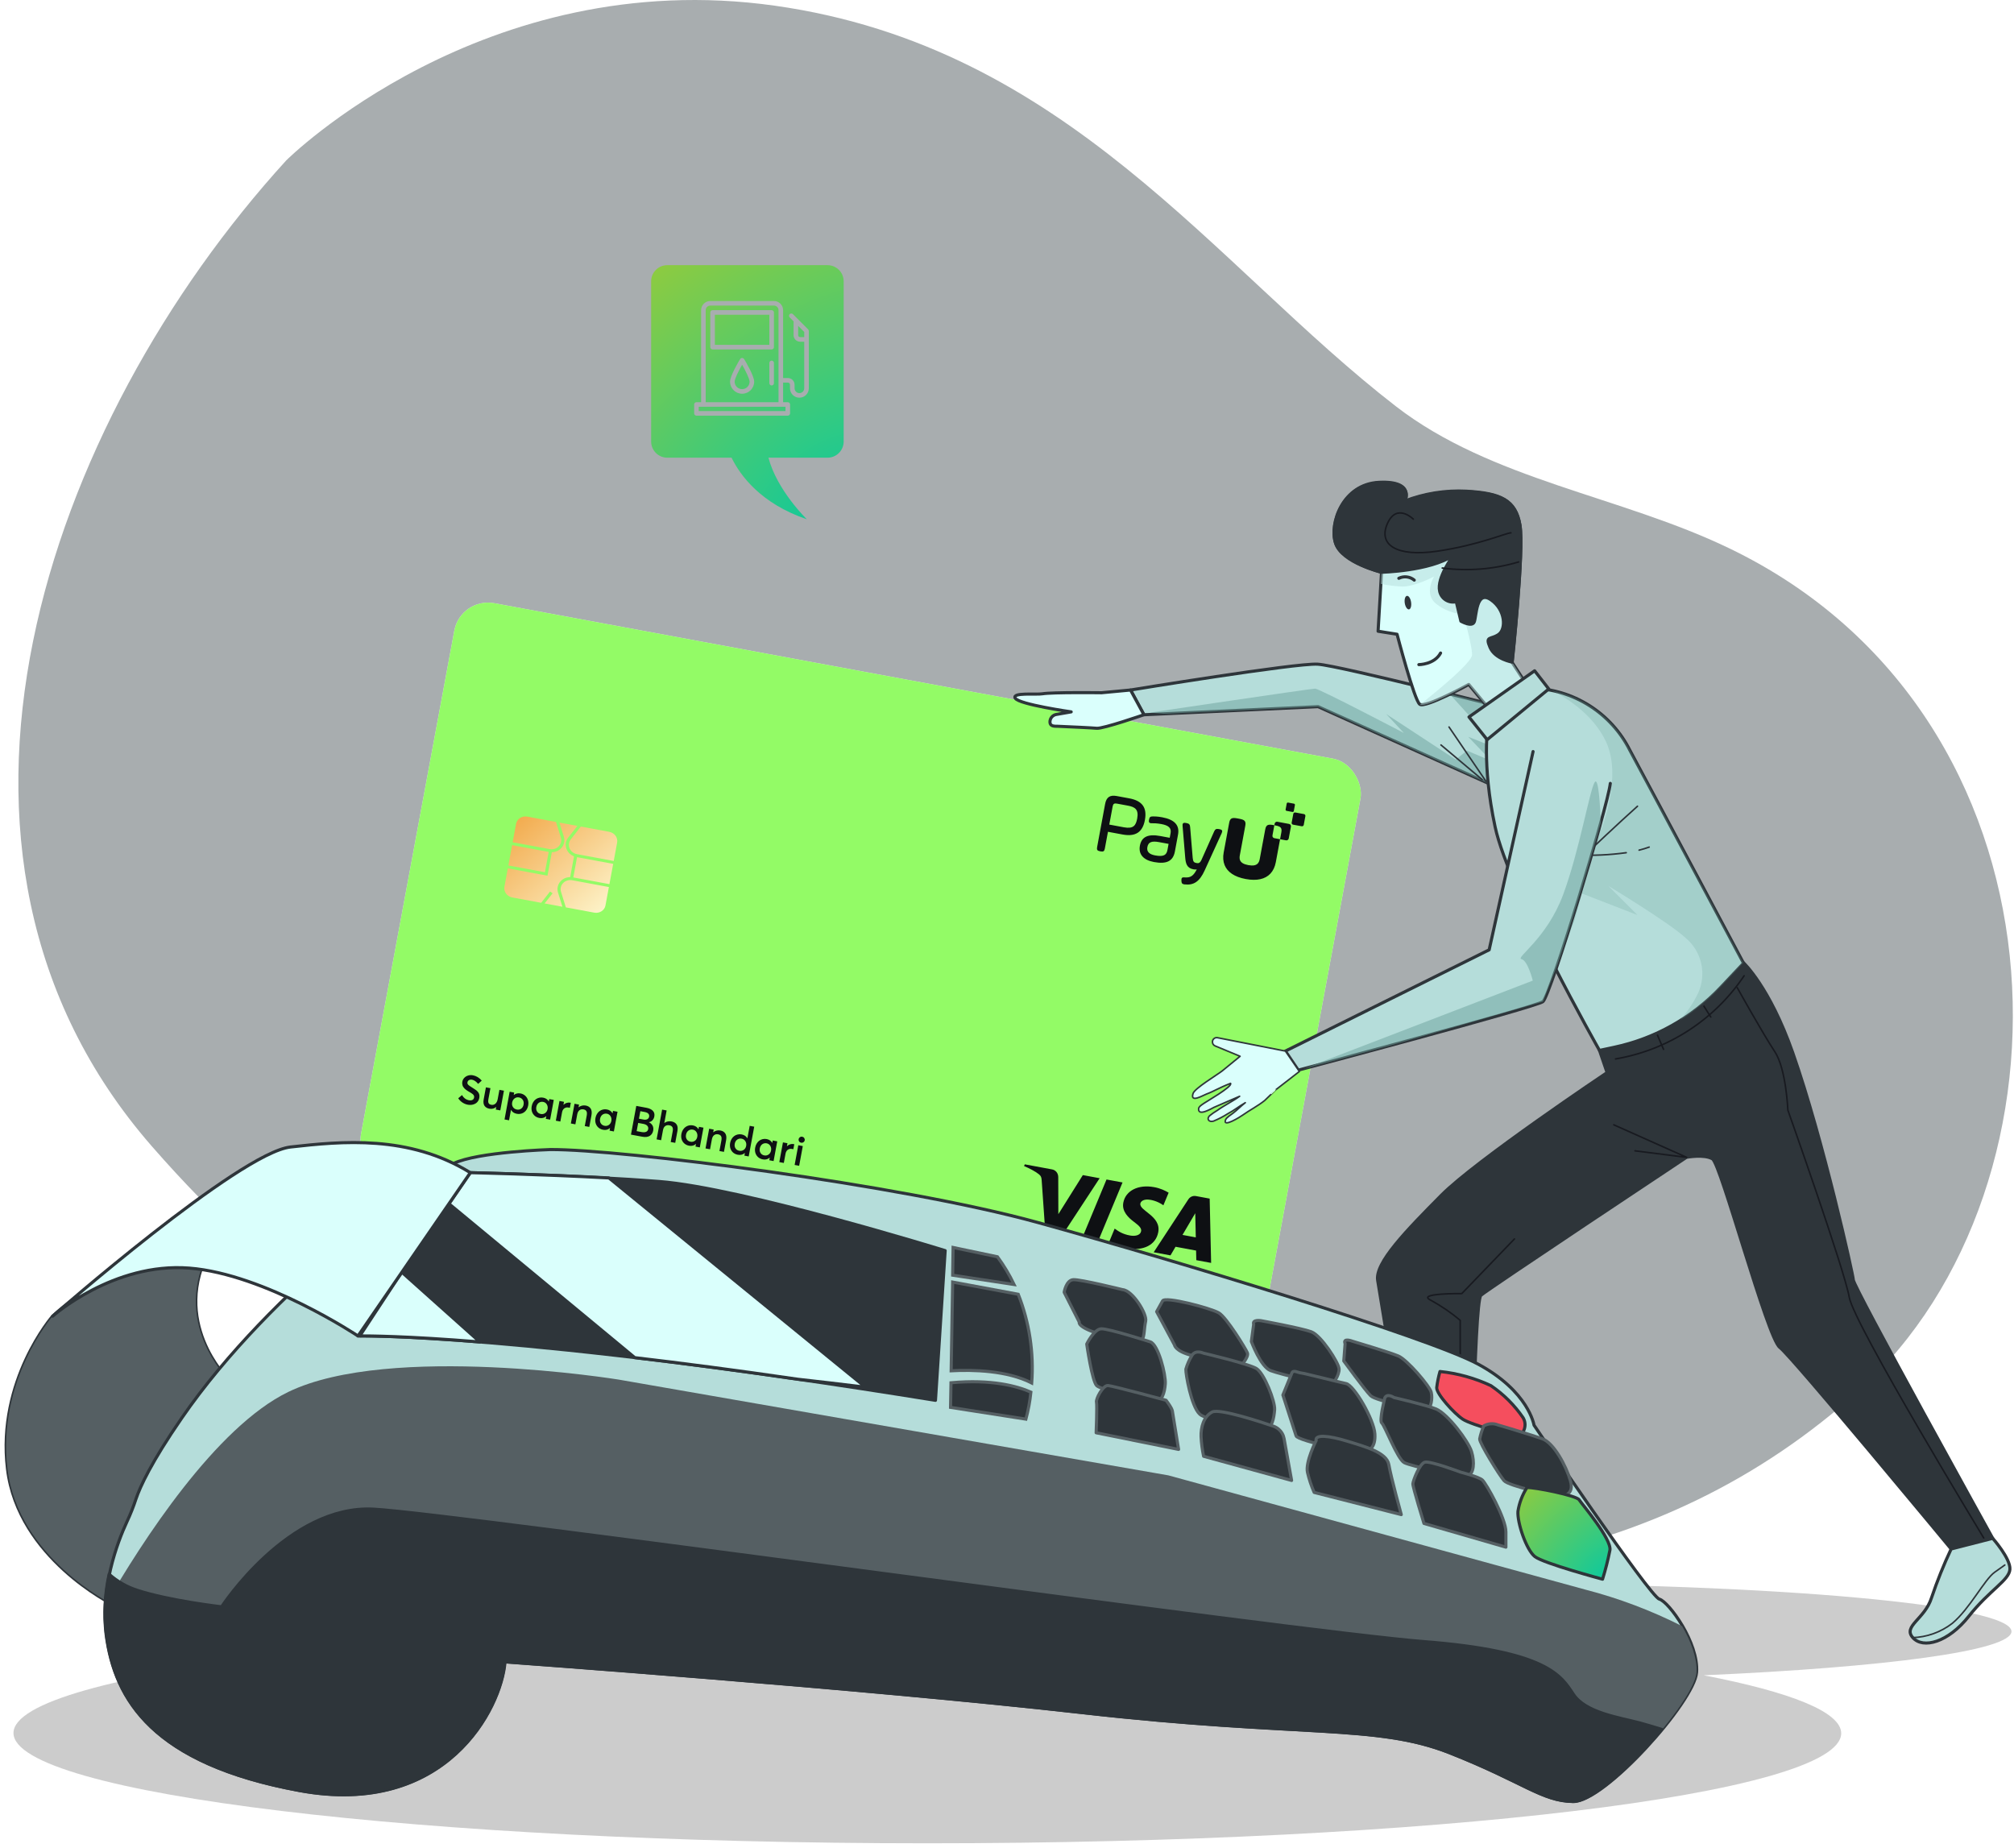 <svg width="328" height="301" viewBox="0 0 328 301" fill="none" xmlns="http://www.w3.org/2000/svg">
<path opacity="0.4" d="M24.691 186.643C66.446 234.502 108.608 240.552 167.872 251.903C227.137 263.254 270.653 255.398 302.719 226.502C339.742 193.09 338.27 116.551 281.624 89.298C263.925 80.756 242.849 78.173 227.344 66.181C197.735 43.281 173.787 7.648 126.207 0.93C78.628 -5.789 46.625 26.114 46.625 26.114C7.633 68.899 -17.064 138.747 24.691 186.643Z" fill="#263238"/>
<path fill-rule="evenodd" clip-rule="evenodd" d="M134.771 43.186H108.676C107.224 43.186 106.046 44.363 106.046 45.815V71.91C106.046 73.362 107.224 74.54 108.676 74.54H119.14C120.579 77.475 123.925 82.019 131.404 84.571C131.404 84.571 126.56 79.899 125.147 74.54H134.771C136.223 74.54 137.4 73.362 137.4 71.91V45.815C137.4 44.363 136.223 43.186 134.771 43.186ZM129.878 51.907L129.88 51.909L131.615 53.644C131.685 53.714 131.724 53.809 131.724 53.908V63.237C131.724 64.083 131.036 64.771 130.191 64.771C129.345 64.771 128.657 64.083 128.657 63.237V62.654C128.657 62.465 128.503 62.312 128.315 62.312H127.537V65.502H128.299C128.506 65.502 128.673 65.669 128.673 65.876V67.323C128.673 67.529 128.506 67.697 128.299 67.697H113.423C113.217 67.697 113.049 67.529 113.049 67.323V65.876C113.049 65.669 113.217 65.502 113.423 65.502H114.185V50.516C114.185 49.692 114.855 49.022 115.679 49.022H126.043C126.867 49.022 127.537 49.692 127.537 50.516V61.565H128.315C128.915 61.565 129.404 62.053 129.404 62.654V63.237C129.404 63.671 129.757 64.024 130.191 64.024C130.624 64.024 130.977 63.671 130.977 63.237V55.651H130.303C129.718 55.651 129.242 55.175 129.242 54.589V52.327L128.608 51.694C128.462 51.548 128.462 51.312 128.608 51.166C128.754 51.02 128.991 51.02 129.137 51.166L129.878 51.907ZM113.796 66.95H127.926V66.249H127.164H114.558H113.796V66.95ZM114.932 50.516V65.502H126.79V50.516C126.79 50.104 126.455 49.769 126.043 49.769H115.679C115.267 49.769 114.932 50.104 114.932 50.516ZM129.989 54.589C129.989 54.763 130.13 54.904 130.303 54.904H130.977V54.063L129.989 53.074V54.589ZM125.67 50.516H116.053C115.846 50.516 115.679 50.683 115.679 50.889V56.538C115.679 56.745 115.846 56.912 116.053 56.912H125.67C125.877 56.912 126.044 56.745 126.044 56.538V50.889C126.044 50.683 125.877 50.516 125.67 50.516ZM125.297 56.165H116.426V51.263H125.297V56.165ZM125.67 58.733C125.464 58.733 125.297 58.9 125.297 59.106V62.405C125.297 62.612 125.464 62.779 125.67 62.779C125.877 62.779 126.044 62.612 126.044 62.405V59.106C126.044 58.9 125.877 58.733 125.67 58.733ZM120.542 58.469C120.267 58.921 118.897 61.226 118.897 62.161C118.897 63.244 119.778 64.125 120.861 64.125C121.944 64.125 122.825 63.244 122.825 62.161C122.825 61.226 121.455 58.921 121.18 58.469C121.045 58.246 120.677 58.246 120.542 58.469ZM120.861 63.378C120.19 63.378 119.644 62.832 119.644 62.161C119.644 61.691 120.299 60.388 120.861 59.401C121.423 60.388 122.078 61.691 122.078 62.161C122.078 62.832 121.532 63.378 120.861 63.378Z" fill="url(#paint0_radial_40_2537)"/>
<path opacity="0.2" d="M327.588 265.702C327.588 261.395 288.849 257.891 241.062 257.891C198.449 257.891 163.051 260.672 155.881 264.339H151.031C68.858 264.339 2.197 272.357 2.197 282.245C2.197 292.133 68.83 300.206 151.031 300.206C233.233 300.206 299.857 292.188 299.857 282.291C299.857 278.823 291.657 275.581 277.462 272.845C307.063 271.545 327.588 268.845 327.588 265.702Z" fill="black"/>
<g clip-path="url(#clip0_40_2537)">
<rect x="75.007" y="97.221" width="150.089" height="94.573" rx="5.58" transform="rotate(10.5 75.007 97.221)" fill="#EAEAF2"/>
<rect x="75.007" y="97.221" width="150.089" height="94.573" rx="5.58" transform="rotate(10.5 75.007 97.221)" fill="#93FB66"/>
<g filter="url(#filter0_d_40_2537)">
<path fill-rule="evenodd" clip-rule="evenodd" d="M91.711 143.813C91.338 144.2 91.209 144.736 91.368 145.247L92.155 147.781L96.782 148.638C97.639 148.797 98.459 148.272 98.608 147.466L99.164 144.466L93.192 143.359C92.638 143.256 92.085 143.426 91.711 143.813ZM99.222 135.472L94.595 134.614L92.953 136.697C92.621 137.118 92.549 137.664 92.759 138.159C92.969 138.655 93.425 139.012 93.978 139.114L99.951 140.221L100.507 137.22C100.656 136.415 100.08 135.631 99.222 135.472ZM93.366 142.903L99.251 143.994L99.863 140.693L93.978 139.602L93.366 142.903ZM91.331 143.485C91.727 143.075 92.277 142.854 92.856 142.853L93.484 139.466C92.944 139.258 92.509 138.854 92.286 138.329C92.01 137.677 92.105 136.958 92.541 136.405L94.035 134.511L91.109 133.968L91.825 136.272C92.034 136.945 91.865 137.651 91.373 138.16C90.983 138.565 90.442 138.786 89.871 138.793L89.162 142.619L82.704 141.423L82.15 144.416C82 145.221 82.577 146.006 83.434 146.165L88.131 147.035L89.583 145.193L89.995 145.486L88.691 147.139L91.595 147.677L90.879 145.373C90.67 144.7 90.839 143.994 91.331 143.485ZM82.792 140.951L88.747 142.055L89.36 138.746L83.405 137.642L82.792 140.951ZM90.993 137.832C91.367 137.445 91.495 136.909 91.336 136.398L90.549 133.864L85.875 132.998C85.017 132.839 84.198 133.365 84.049 134.17L83.492 137.171L89.513 138.287C90.066 138.389 90.619 138.219 90.993 137.832Z" fill="url(#paint1_linear_40_2537)"/>
</g>
<path d="M76.188 179.917C76.339 179.945 76.493 179.957 76.651 179.95C76.805 179.945 76.96 179.917 77.115 179.866C77.27 179.819 77.409 179.751 77.536 179.662C77.661 179.575 77.773 179.46 77.866 179.314C77.959 179.172 78.023 179.004 78.058 178.818C78.091 178.638 78.092 178.471 78.067 178.32C78.019 178.059 77.864 177.817 77.599 177.599C77.478 177.5 77.235 177.338 76.878 177.113C76.573 176.926 76.376 176.79 76.288 176.707C76.149 176.575 76.096 176.432 76.129 176.272C76.16 176.105 76.249 175.982 76.389 175.908C76.529 175.834 76.696 175.812 76.883 175.847C77.217 175.909 77.544 176.136 77.871 176.525L78.459 175.989C78.039 175.512 77.556 175.227 77.016 175.127C76.749 175.077 76.491 175.089 76.245 175.163C75.998 175.237 75.789 175.361 75.62 175.536C75.448 175.714 75.342 175.924 75.298 176.162C75.276 176.28 75.268 176.395 75.278 176.504C75.288 176.612 75.309 176.712 75.339 176.801C75.37 176.89 75.413 176.977 75.477 177.062C75.538 177.147 75.6 177.225 75.664 177.29C75.729 177.355 75.809 177.423 75.903 177.494C75.996 177.564 76.084 177.627 76.165 177.675C76.242 177.726 76.338 177.784 76.446 177.844C76.536 177.897 76.611 177.941 76.668 177.975C76.721 178.011 76.784 178.049 76.849 178.095C76.913 178.14 76.966 178.176 77.003 178.21C77.04 178.243 77.076 178.283 77.115 178.327C77.149 178.373 77.175 178.415 77.19 178.457C77.203 178.499 77.214 178.545 77.218 178.595C77.222 178.646 77.222 178.699 77.211 178.757C77.178 178.937 77.085 179.063 76.934 179.141C76.78 179.219 76.578 179.232 76.327 179.185C76.118 179.146 75.916 179.056 75.723 178.91C75.531 178.765 75.37 178.575 75.243 178.346L74.627 178.87C74.819 179.158 75.052 179.391 75.322 179.567C75.589 179.743 75.88 179.86 76.188 179.917ZM81.335 177.496L81.05 179.033C81.019 179.2 80.968 179.35 80.898 179.477C80.828 179.604 80.746 179.705 80.654 179.774C80.56 179.847 80.458 179.897 80.353 179.925C80.245 179.951 80.138 179.955 80.029 179.934C79.913 179.913 79.822 179.883 79.75 179.843C79.677 179.803 79.619 179.742 79.579 179.668C79.537 179.594 79.513 179.503 79.508 179.389C79.502 179.278 79.517 179.141 79.547 178.981L79.872 177.225L79.136 177.089L78.774 179.043C78.731 179.278 78.722 179.486 78.748 179.667C78.775 179.848 78.83 179.998 78.921 180.118C79.011 180.241 79.123 180.338 79.255 180.413C79.388 180.487 79.547 180.54 79.731 180.574C79.92 180.609 80.107 180.604 80.296 180.556C80.481 180.507 80.65 180.419 80.808 180.288L80.817 180.29L80.74 180.708L81.476 180.844L82.071 177.633L81.335 177.496ZM84.78 178.085C84.35 178.005 83.981 178.09 83.68 178.333L83.667 178.331L83.74 177.942L83.003 177.806L82.167 182.319L82.903 182.455L83.218 180.758L83.227 180.76C83.416 181.104 83.726 181.314 84.16 181.395C84.334 181.427 84.505 181.436 84.675 181.414C84.846 181.392 85 181.348 85.147 181.275C85.293 181.203 85.423 181.11 85.541 180.996C85.659 180.881 85.757 180.743 85.841 180.579C85.924 180.415 85.984 180.237 86.02 180.041C86.05 179.883 86.059 179.725 86.051 179.571C86.043 179.416 86.017 179.272 85.975 179.138C85.933 179.004 85.873 178.88 85.799 178.763C85.721 178.645 85.633 178.542 85.534 178.451C85.431 178.359 85.319 178.285 85.191 178.221C85.063 178.157 84.925 178.112 84.78 178.085ZM84.168 180.705C83.902 180.655 83.697 180.524 83.55 180.311C83.403 180.098 83.356 179.849 83.41 179.56C83.463 179.274 83.594 179.052 83.803 178.891C84.012 178.734 84.254 178.679 84.531 178.731C84.795 178.779 84.996 178.913 85.139 179.129C85.282 179.345 85.327 179.603 85.271 179.905C85.218 180.191 85.088 180.41 84.884 180.558C84.677 180.706 84.438 180.755 84.168 180.705ZM89.452 179.001L89.38 179.387L89.367 179.384C89.177 179.05 88.872 178.844 88.454 178.766C88.236 178.726 88.022 178.729 87.817 178.778C87.609 178.826 87.424 178.911 87.262 179.03C87.096 179.153 86.954 179.309 86.839 179.501C86.72 179.695 86.64 179.909 86.596 180.147C86.559 180.343 86.548 180.531 86.567 180.714C86.587 180.897 86.629 181.061 86.698 181.21C86.767 181.359 86.855 181.492 86.966 181.612C87.077 181.733 87.204 181.833 87.356 181.911C87.507 181.992 87.67 182.045 87.847 182.078C88.284 182.159 88.655 182.062 88.959 181.786L88.969 181.787L88.889 182.218L89.593 182.349L90.188 179.137L89.452 179.001ZM88.087 181.431C87.814 181.38 87.609 181.249 87.472 181.038C87.331 180.826 87.291 180.575 87.344 180.289C87.372 180.141 87.42 180.007 87.492 179.888C87.564 179.768 87.651 179.675 87.75 179.606C87.849 179.538 87.958 179.489 88.08 179.461C88.2 179.437 88.327 179.434 88.456 179.458C88.716 179.506 88.914 179.643 89.052 179.868C89.189 180.093 89.232 180.347 89.18 180.629C89.127 180.916 88.993 181.134 88.783 181.281C88.573 181.428 88.341 181.478 88.087 181.431ZM92.871 179.585C92.675 179.548 92.483 179.563 92.293 179.62C92.102 179.678 91.93 179.783 91.773 179.93L91.763 179.928L91.853 179.446L91.117 179.309L90.522 182.521L91.258 182.657L91.54 181.133C91.572 180.96 91.634 180.808 91.727 180.683C91.82 180.557 91.94 180.466 92.09 180.408C92.24 180.352 92.405 180.34 92.589 180.374C92.653 180.385 92.726 180.402 92.809 180.424L92.961 179.605C92.941 179.601 92.913 179.592 92.871 179.585ZM95.398 180.053C95.186 180.014 94.982 180.019 94.78 180.068C94.578 180.117 94.395 180.21 94.23 180.342L94.221 180.34L94.302 179.9L93.566 179.763L92.971 182.975L93.707 183.111L94.006 181.497C94.035 181.343 94.08 181.208 94.142 181.09C94.203 180.975 94.28 180.883 94.369 180.813C94.455 180.746 94.556 180.702 94.667 180.676C94.778 180.653 94.895 180.651 95.02 180.675C95.136 180.696 95.229 180.73 95.307 180.774C95.385 180.822 95.447 180.883 95.499 180.963C95.547 181.042 95.575 181.14 95.586 181.262C95.594 181.383 95.583 181.527 95.552 181.694L95.237 183.398L95.973 183.534L96.324 181.641C96.409 181.178 96.367 180.815 96.2 180.551C96.033 180.287 95.764 180.121 95.398 180.053ZM99.835 180.925L99.763 181.311L99.75 181.309C99.559 180.974 99.255 180.768 98.837 180.69C98.619 180.65 98.405 180.654 98.2 180.702C97.992 180.75 97.806 180.835 97.644 180.955C97.479 181.077 97.337 181.234 97.222 181.425C97.103 181.619 97.023 181.834 96.979 182.072C96.942 182.268 96.931 182.455 96.95 182.638C96.969 182.821 97.012 182.986 97.081 183.135C97.15 183.284 97.238 183.416 97.349 183.537C97.46 183.657 97.587 183.757 97.739 183.835C97.89 183.916 98.053 183.97 98.23 184.003C98.667 184.084 99.038 183.986 99.342 183.71L99.351 183.712L99.272 184.142L99.975 184.273L100.571 181.062L99.835 180.925ZM98.47 183.355C98.197 183.305 97.991 183.174 97.854 182.962C97.714 182.75 97.674 182.5 97.727 182.214C97.754 182.066 97.803 181.932 97.875 181.812C97.947 181.692 98.034 181.599 98.133 181.531C98.232 181.463 98.341 181.413 98.462 181.386C98.583 181.362 98.71 181.358 98.839 181.382C99.099 181.431 99.297 181.567 99.434 181.792C99.572 182.017 99.615 182.271 99.563 182.554C99.51 182.84 99.376 183.058 99.166 183.205C98.956 183.352 98.724 183.402 98.47 183.355ZM105.679 182.776L105.681 182.764C105.923 182.715 106.119 182.609 106.271 182.437C106.422 182.266 106.519 182.068 106.562 181.836C106.631 181.46 106.552 181.153 106.324 180.911C106.096 180.669 105.741 180.504 105.253 180.413L103.626 180.112L102.759 184.789L104.608 185.131C104.858 185.178 105.089 185.191 105.3 185.163C105.508 185.135 105.685 185.078 105.832 184.986C105.975 184.893 106.093 184.775 106.186 184.633C106.279 184.49 106.343 184.323 106.379 184.133C106.436 183.821 106.4 183.549 106.271 183.312C106.142 183.078 105.946 182.899 105.679 182.776ZM104.288 180.972L104.966 181.098C105.262 181.153 105.468 181.244 105.589 181.377C105.711 181.512 105.754 181.673 105.719 181.863C105.699 181.972 105.659 182.061 105.599 182.133C105.538 182.208 105.469 182.262 105.386 182.296C105.3 182.33 105.209 182.35 105.115 182.356C105.021 182.365 104.922 182.357 104.819 182.338L104.061 182.197L104.288 180.972ZM104.505 184.374L103.685 184.222L103.933 182.885L104.769 183.04C105.065 183.095 105.282 183.198 105.42 183.35C105.555 183.501 105.605 183.68 105.565 183.892C105.525 184.108 105.408 184.256 105.221 184.334C105.03 184.412 104.791 184.427 104.505 184.374ZM109.374 182.643C109.156 182.603 108.946 182.604 108.745 182.647C108.545 182.689 108.364 182.769 108.205 182.892L108.192 182.89L108.569 180.852L107.833 180.715L106.935 185.563L107.671 185.699L107.974 184.066C108.031 183.758 108.149 183.533 108.334 183.398C108.518 183.263 108.746 183.218 109.016 183.269C109.247 183.311 109.408 183.411 109.5 183.564C109.591 183.718 109.612 183.947 109.554 184.256L109.233 185.992L109.969 186.128L110.326 184.203C110.369 183.971 110.378 183.76 110.352 183.576C110.326 183.392 110.268 183.238 110.179 183.112C110.089 182.989 109.977 182.888 109.846 182.811C109.714 182.733 109.554 182.677 109.374 182.643ZM113.83 183.519L113.759 183.905L113.746 183.903C113.555 183.568 113.251 183.362 112.833 183.284C112.615 183.244 112.401 183.248 112.196 183.296C111.988 183.344 111.802 183.429 111.641 183.549C111.475 183.671 111.333 183.828 111.218 184.019C111.098 184.213 111.019 184.428 110.975 184.666C110.938 184.862 110.927 185.049 110.946 185.232C110.965 185.415 111.008 185.58 111.077 185.729C111.146 185.878 111.234 186.01 111.345 186.131C111.456 186.251 111.583 186.351 111.735 186.429C111.886 186.51 112.049 186.564 112.226 186.597C112.663 186.678 113.034 186.58 113.338 186.304L113.347 186.306L113.267 186.736L113.971 186.867L114.567 183.656L113.83 183.519ZM112.466 185.949C112.192 185.899 111.987 185.768 111.85 185.556C111.71 185.344 111.67 185.094 111.723 184.808C111.75 184.66 111.799 184.526 111.871 184.406C111.943 184.286 112.03 184.193 112.129 184.125C112.228 184.057 112.337 184.007 112.458 183.98C112.579 183.956 112.706 183.952 112.835 183.976C113.095 184.025 113.293 184.161 113.43 184.386C113.568 184.611 113.611 184.865 113.559 185.148C113.506 185.434 113.372 185.652 113.162 185.799C112.952 185.946 112.72 185.996 112.466 185.949ZM117.327 184.117C117.115 184.078 116.911 184.083 116.709 184.132C116.507 184.182 116.324 184.274 116.16 184.406L116.15 184.405L116.232 183.964L115.496 183.828L114.9 187.039L115.637 187.175L115.936 185.562C115.964 185.408 116.009 185.273 116.071 185.155C116.132 185.04 116.209 184.947 116.298 184.878C116.384 184.81 116.485 184.766 116.597 184.74C116.707 184.717 116.824 184.716 116.949 184.739C117.065 184.76 117.158 184.794 117.237 184.839C117.314 184.886 117.376 184.948 117.428 185.027C117.476 185.106 117.505 185.204 117.515 185.326C117.523 185.447 117.513 185.591 117.482 185.759L117.166 187.462L117.902 187.599L118.253 185.705C118.339 185.242 118.297 184.879 118.129 184.615C117.962 184.351 117.694 184.185 117.327 184.117ZM122.096 183.359L121.721 185.381L121.705 185.378C121.515 185.043 121.201 184.835 120.77 184.755C120.551 184.715 120.338 184.719 120.133 184.767C119.924 184.815 119.739 184.9 119.577 185.02C119.411 185.142 119.269 185.299 119.154 185.49C119.035 185.684 118.955 185.899 118.911 186.137C118.875 186.333 118.863 186.52 118.883 186.703C118.902 186.886 118.945 187.05 119.014 187.2C119.082 187.349 119.171 187.481 119.281 187.602C119.392 187.722 119.52 187.822 119.672 187.9C119.823 187.981 119.986 188.035 120.163 188.068C120.613 188.151 120.993 188.055 121.297 187.779L121.31 187.781L121.23 188.212L121.934 188.343L122.832 183.495L122.096 183.359ZM120.402 187.42C120.129 187.37 119.924 187.239 119.787 187.027C119.647 186.815 119.607 186.565 119.66 186.279C119.687 186.131 119.735 185.997 119.807 185.877C119.879 185.757 119.966 185.664 120.066 185.596C120.165 185.528 120.274 185.478 120.395 185.451C120.516 185.427 120.643 185.423 120.771 185.447C121.045 185.498 121.252 185.636 121.39 185.858C121.528 186.083 121.574 186.337 121.521 186.624C121.467 186.913 121.334 187.128 121.121 187.274C120.908 187.421 120.666 187.469 120.402 187.42ZM125.846 185.746L125.775 186.132L125.762 186.13C125.571 185.795 125.267 185.589 124.849 185.511C124.631 185.471 124.417 185.475 124.212 185.523C124.004 185.571 123.818 185.656 123.656 185.776C123.491 185.898 123.349 186.055 123.233 186.246C123.114 186.44 123.035 186.655 122.991 186.893C122.954 187.089 122.943 187.276 122.962 187.459C122.981 187.642 123.024 187.807 123.093 187.956C123.162 188.105 123.25 188.237 123.361 188.358C123.471 188.478 123.599 188.578 123.751 188.656C123.902 188.737 124.065 188.791 124.242 188.824C124.679 188.905 125.05 188.807 125.353 188.531L125.363 188.533L125.283 188.963L125.987 189.094L126.582 185.883L125.846 185.746ZM124.482 188.176C124.208 188.126 124.003 187.995 123.866 187.783C123.726 187.571 123.686 187.321 123.739 187.035C123.766 186.887 123.814 186.753 123.886 186.633C123.959 186.513 124.046 186.42 124.145 186.352C124.244 186.284 124.353 186.234 124.474 186.207C124.595 186.183 124.722 186.179 124.851 186.203C125.111 186.252 125.308 186.388 125.446 186.613C125.584 186.838 125.627 187.092 125.574 187.375C125.521 187.661 125.388 187.879 125.178 188.026C124.968 188.173 124.735 188.223 124.482 188.176ZM129.266 186.33C129.07 186.294 128.878 186.308 128.687 186.366C128.497 186.424 128.325 186.528 128.168 186.675L128.158 186.673L128.248 186.191L127.511 186.055L126.916 189.266L127.652 189.402L127.935 187.879C127.967 187.705 128.028 187.554 128.121 187.428C128.215 187.302 128.334 187.211 128.485 187.153C128.635 187.098 128.8 187.085 128.983 187.119C129.048 187.131 129.121 187.148 129.203 187.17L129.355 186.35C129.336 186.346 129.308 186.338 129.266 186.33ZM130.471 186.108C130.558 186.124 130.641 186.12 130.727 186.089C130.812 186.058 130.884 186.012 130.944 185.943C131.002 185.877 131.04 185.801 131.056 185.711C131.081 185.579 131.051 185.454 130.972 185.34C130.894 185.225 130.787 185.156 130.652 185.131C130.51 185.104 130.386 185.131 130.271 185.21C130.157 185.288 130.088 185.392 130.063 185.527C130.038 185.662 130.065 185.787 130.143 185.901C130.222 186.015 130.329 186.082 130.471 186.108ZM129.414 189.729L130.15 189.865L130.745 186.654L130.009 186.518L129.414 189.729Z" fill="#0E1013"/>
<path d="M182.944 195.86C182.656 197.308 183.818 198.362 184.718 199.027C185.642 199.71 185.924 200.09 185.839 200.531C185.706 201.206 184.848 201.356 184.094 201.228C182.78 201.006 182.088 200.49 181.534 200.095L180.653 202.217C181.209 202.609 182.289 203.062 183.454 203.289C186.193 203.797 188.236 202.777 188.634 200.682C189.138 198.023 185.474 197.192 185.72 196.007C185.795 195.648 186.211 195.327 186.983 195.369C187.365 195.389 188.402 195.542 189.471 196.297L190.325 194.244C189.74 193.899 188.973 193.53 187.968 193.344C185.389 192.866 183.322 193.901 182.944 195.86ZM194.78 194.797C194.279 194.704 193.804 194.918 193.533 195.331L187.888 203.949L190.625 204.456L191.449 203.052L194.794 203.672L194.831 205.235L197.244 205.683L197.007 195.21L194.78 194.797ZM194.658 197.592L194.746 201.524L192.582 201.123L194.658 197.592ZM180.208 192.097L176.182 201.779L178.791 202.262L182.816 192.58L180.208 192.097ZM176.35 191.381L172.363 197.741L172.346 191.702C172.338 191.027 171.899 190.556 171.334 190.452L166.895 189.629L166.779 189.91C167.654 190.277 168.63 190.788 169.194 191.245C169.539 191.525 169.615 191.727 169.649 192.246L170.238 200.677L172.994 201.188L179.089 191.889L176.35 191.381Z" fill="#0E1013"/>
<path d="M209.934 134.187L208.035 133.834C207.828 133.796 207.629 133.932 207.59 134.14L207.541 134.404L207.673 134.429C208.53 134.588 208.823 134.788 208.678 135.569L208.473 136.68L209.438 136.859C209.645 136.898 209.844 136.761 209.882 136.554L210.239 134.631C210.278 134.424 210.141 134.225 209.934 134.187ZM199.016 135.251C198.949 135.124 198.786 135.078 198.62 135.048L198.495 135.025C198.081 134.948 197.895 135.045 197.73 135.426L195.693 139.994C195.441 140.555 195.219 140.625 194.874 140.561C194.451 140.483 194.301 140.35 194.243 139.723L193.826 134.7C193.793 134.279 193.656 134.128 193.242 134.051L193.131 134.03C192.964 133.999 192.795 133.984 192.689 134.08C192.582 134.175 192.58 134.347 192.594 134.519L193.017 139.586C193.093 140.555 193.245 141.373 194.342 141.577C194.547 141.615 194.741 141.621 194.909 141.597C194.382 142.582 193.958 142.981 192.941 142.898C192.735 142.878 192.598 142.882 192.507 142.967C192.412 143.055 192.402 143.204 192.405 143.34L192.409 143.468C192.416 143.765 192.485 143.961 192.806 144.021C192.839 144.027 192.876 144.032 192.916 144.036C194.424 144.215 195.371 143.56 196.185 141.777L198.961 135.696C199.029 135.539 199.083 135.377 199.016 135.251ZM190.316 137.438L190.137 138.403C189.991 139.19 189.615 139.591 188.123 139.315C187.138 139.132 186.725 138.687 186.861 137.954C187.01 137.149 187.549 136.925 188.782 137.154L190.316 137.438ZM189.274 133.106C188.461 132.955 187.933 132.962 187.733 132.965C187.377 132.976 187.216 133.044 187.144 133.433L187.123 133.544C187.095 133.696 187.098 133.806 187.133 133.889C187.173 133.986 187.256 134.047 187.379 134.07C187.439 134.081 187.51 134.084 187.597 134.078C187.801 134.066 188.444 134.08 189.128 134.207C190.355 134.434 190.792 134.867 190.638 135.7L190.5 136.444L188.952 136.157C186.963 135.788 185.912 136.288 185.645 137.728C185.386 139.126 186.201 140.073 187.938 140.395C190.002 140.777 191.053 140.245 191.345 138.67L191.854 135.926C192.136 134.402 191.292 133.48 189.274 133.106ZM185.204 133.307C184.991 134.455 184.583 135.022 183.037 134.736L180.658 134.295L181.207 131.334C181.283 130.923 181.464 130.799 181.875 130.875L183.69 131.211C184.855 131.427 185.476 131.839 185.204 133.307ZM183.911 130.023L181.859 129.643C180.763 129.44 180.184 129.838 179.98 130.934L178.675 137.975C178.597 138.399 178.708 138.56 179.131 138.638L179.27 138.664C179.693 138.742 179.854 138.632 179.933 138.208L180.441 135.469L182.82 135.91C184.932 136.301 186.089 135.548 186.461 133.54C186.833 131.532 186.023 130.415 183.911 130.023ZM210.487 132.237L209.529 132.059C209.424 132.039 209.355 131.939 209.375 131.834L209.555 130.865C209.574 130.76 209.675 130.691 209.779 130.711L210.737 130.889C210.842 130.908 210.911 131.008 210.891 131.113L210.711 132.083C210.692 132.187 210.591 132.256 210.487 132.237ZM211.998 134.57L210.588 134.308C210.434 134.28 210.333 134.132 210.361 133.978L210.626 132.55C210.655 132.397 210.803 132.295 210.957 132.324L212.367 132.585C212.521 132.614 212.622 132.762 212.594 132.916L212.329 134.344C212.3 134.497 212.152 134.599 211.998 134.57ZM207.539 136.507C207.332 136.468 207.195 136.269 207.233 136.062L207.541 134.404L207.403 134.379C206.545 134.22 206.2 134.302 206.056 135.083L205.717 136.911C205.716 136.915 205.715 136.919 205.714 136.923L205.64 137.323C205.637 137.337 205.634 137.35 205.631 137.364L205.158 139.918C205.1 140.23 204.994 140.467 204.834 140.637C204.533 140.954 204.04 141.032 203.299 140.896C202.559 140.758 202.127 140.508 201.96 140.105C201.871 139.889 201.857 139.629 201.915 139.317L202.388 136.763C202.391 136.749 202.392 136.736 202.395 136.722L202.469 136.321C202.47 136.317 202.47 136.313 202.471 136.31L202.809 134.482C202.954 133.701 202.661 133.5 201.804 133.341L201.534 133.291C200.676 133.132 200.331 133.215 200.186 133.996L199.29 138.831C199.146 139.608 199.199 140.299 199.44 140.893C199.904 142.043 201.07 142.826 202.873 143.16C202.875 143.16 202.877 143.161 202.879 143.161C202.882 143.162 202.884 143.162 202.886 143.162C204.689 143.497 206.058 143.184 206.903 142.276C207.341 141.808 207.638 141.182 207.782 140.405L208.473 136.68L207.539 136.507Z" fill="#0E1013"/>
</g>
<path d="M184.118 112.379C184.118 112.379 211.028 107.963 214.586 108.171C218.143 108.379 248.232 116.072 248.232 116.072C248.73 117.864 248.944 119.723 248.864 121.581C248.701 124.434 245.577 129.013 245.577 129.013L214.667 115.088L186.303 116.407L184.118 112.379Z" fill="#B5DDDA" stroke="#2E353A" stroke-width="0.505" stroke-linecap="round" stroke-linejoin="round"/>
<path opacity="0.5" d="M236.085 113.029L244.276 122.059L239.129 120L242.84 123.911L238.921 122.258L237.07 123.703L225.755 116.289L228.636 119.377C228.636 119.377 214.847 112.153 214.187 112.153C213.528 112.153 187.224 116.063 187.224 116.063L189.544 116.253L214.666 115.088L245.522 129.013C245.522 129.013 248.646 124.434 248.809 121.581C248.879 119.723 248.666 117.866 248.177 116.072C248.177 116.072 242.668 114.655 236.085 113.029Z" fill="#6CA29D"/>
<path d="M186.303 116.406C186.303 116.406 179.657 118.709 178.618 118.61C177.851 118.538 174.211 118.366 172.297 118.285C171.656 118.285 171.033 118.285 170.997 117.635C170.983 117.335 171.08 117.04 171.267 116.806C171.455 116.572 171.722 116.414 172.017 116.361L174.455 115.937C174.455 115.937 165.994 114.727 165.353 113.725C164.712 112.722 168.748 113.174 169.778 112.993C171.367 112.722 179.395 112.822 179.395 112.822L184.117 112.379L186.303 116.406Z" fill="#DAFFFC" stroke="#2E353A" stroke-width="0.505" stroke-linecap="round" stroke-linejoin="round"/>
<path d="M224.996 93.199L224.436 102.807L227.524 103.295C227.524 103.295 230.324 114.032 231.218 114.7C232.111 115.368 239.2 111.476 239.2 111.476L243.562 116.705L249.395 112.686L246.253 107.864C246.253 107.864 248.239 89.623 247.544 85.542C246.849 81.46 244.42 80.385 238.839 80.06C235.416 79.893 231.995 80.444 228.797 81.677C228.797 81.677 230.54 78.354 224.617 78.634C218.693 78.914 216.489 85.316 217.519 88.486C218.548 91.655 224.996 93.199 224.996 93.199Z" fill="#DAFFFC" stroke="#2E353A" stroke-width="0.505" stroke-linecap="round" stroke-linejoin="round"/>
<path opacity="0.5" d="M246.236 107.801C246.236 107.801 248.223 89.56 247.528 85.478C246.832 81.397 244.403 80.322 238.823 79.997C235.401 79.824 231.98 80.368 228.781 81.595C228.959 81.255 229.033 80.87 228.994 80.489C228.956 80.107 228.806 79.744 228.565 79.446C227.192 79.679 225.84 80.017 224.519 80.458C222.605 81.126 220.302 81.884 218.379 82.498C217.43 84.135 217.069 86.047 217.358 87.916L219.336 90.707C221.069 91.855 222.979 92.712 224.989 93.244L224.88 95.095C226.047 95.33 227.231 95.475 228.42 95.529C230.479 95.529 233.567 93.885 233.567 93.885C233.567 93.885 231.761 96.766 233.974 98.4C235.222 99.364 236.726 99.938 238.299 100.053C238.299 100.053 239.744 104.992 239.744 106.636C239.744 107.918 233.847 112.722 231.265 114.763C232.321 115.296 239.175 111.476 239.175 111.476L243.536 116.704L249.37 112.686L246.236 107.801Z" fill="#B5DDDA"/>
<path d="M247.528 85.478C246.823 81.397 244.403 80.322 238.823 79.997C235.401 79.824 231.98 80.368 228.781 81.596C228.781 81.596 230.524 78.272 224.6 78.552C218.676 78.832 216.473 85.235 217.503 88.404C218.532 91.574 224.998 93.199 224.998 93.199C224.998 93.199 232.782 93.028 236.664 90.49C236.664 90.49 233.955 94.102 234.461 96.278C234.579 96.854 234.919 97.359 235.408 97.684C235.897 98.009 236.495 98.127 237.071 98.012H237.17L237.92 101.164C237.92 101.164 239.726 102.202 240.096 101.29C240.466 100.378 240.394 96.026 242.805 97.678C245.216 99.331 245.324 102.491 244.033 103.349C242.742 104.207 241.848 103.53 242.669 105.444C243.491 107.358 246.282 107.837 246.282 107.837C246.282 107.837 248.232 89.56 247.528 85.478Z" fill="#2E353A" stroke="#2E353A" stroke-width="0.505" stroke-linecap="round" stroke-linejoin="round"/>
<path d="M230.171 84.548C230.171 84.548 227.462 81.839 225.945 85.289C224.428 88.738 227.435 90.752 234.144 89.759C240.853 88.765 245.323 86.779 246.073 86.779" stroke="#181A20" stroke-width="0.252" stroke-linecap="round" stroke-linejoin="round"/>
<path d="M234.884 92.513C239.056 93.056 243.295 92.718 247.328 91.519" stroke="#181A20" stroke-width="0.252" stroke-linecap="round" stroke-linejoin="round"/>
<path d="M229.81 98.075C229.9 98.68 229.746 99.213 229.467 99.249C229.187 99.285 228.871 98.834 228.78 98.229C228.69 97.624 228.843 97.091 229.132 97.046C229.421 97.001 229.719 97.461 229.81 98.075Z" fill="#2E353A"/>
<path d="M231.075 108.243C231.075 108.243 233.603 108.243 234.614 106.356" stroke="#2E353A" stroke-width="0.505" stroke-linecap="round" stroke-linejoin="round"/>
<path d="M227.814 94.183C228.217 93.985 228.668 93.908 229.114 93.961C229.559 94.013 229.98 94.194 230.325 94.481" stroke="#2E353A" stroke-width="0.505" stroke-linecap="round" stroke-linejoin="round"/>
<path d="M260.494 171.075L261.731 174.687C261.731 174.687 240.366 188.981 234.731 194.67C229.096 200.359 223.85 205.705 224.374 208.568C224.897 211.43 231.408 252.12 231.408 252.12L239.535 251.533C239.535 251.533 240.059 211.954 241.179 210.961C242.298 209.967 274.662 188.485 274.662 188.485C274.662 188.485 277.525 187.943 278.888 188.738C280.252 189.532 287.819 217.896 289.851 219.44C291.883 220.984 317.763 252.273 317.763 252.273L324.535 250.54C324.535 250.54 301.78 209.498 301.834 208.441C301.834 207.836 296.967 185.703 291.955 171.418C288.189 160.717 283.954 156.807 283.954 156.807L260.494 171.075Z" fill="#2E353A" stroke="#2E353A" stroke-width="0.505" stroke-linecap="round" stroke-linejoin="round"/>
<path d="M282.925 160.853C282.925 160.853 287.179 168.483 289.039 171.273C290.899 174.064 291.17 180.8 291.17 180.8C291.17 180.8 300.408 206.861 301.166 211.268C301.925 215.675 323.073 250.486 323.073 250.486" stroke="#181A20" stroke-width="0.252" stroke-linecap="round" stroke-linejoin="round"/>
<path d="M262.824 183.193L274.698 188.494L266.273 187.428" stroke="#181A20" stroke-width="0.252" stroke-linecap="round" stroke-linejoin="round"/>
<path d="M246.642 201.777L238.064 210.681C238.064 210.681 230.677 210.591 232.962 211.728C234.683 212.667 236.308 213.774 237.811 215.033V250.296" stroke="#181A20" stroke-width="0.252" stroke-linecap="round" stroke-linejoin="round"/>
<path d="M263.104 172.465C267.331 171.746 271.367 170.174 274.967 167.846C278.567 165.517 281.656 162.48 284.045 158.92" stroke="#181A20" stroke-width="0.252" stroke-linecap="round" stroke-linejoin="round"/>
<path d="M269.742 168.149L270.925 170.903" stroke="#181A20" stroke-width="0.252" stroke-linecap="round" stroke-linejoin="round"/>
<path d="M277.074 163.201L278.618 165.639" stroke="#181A20" stroke-width="0.252" stroke-linecap="round" stroke-linejoin="round"/>
<path d="M242.344 118.005C242.344 118.005 241.269 124.326 243.5 134.692C245.73 145.059 260.494 171.075 260.494 171.075L262.86 170.569C269.513 169.16 275.577 165.754 280.243 160.807L283.955 156.87C283.955 156.87 270.554 131.685 265.443 122.195C263.944 119.207 261.659 116.686 258.833 114.902C256.006 113.118 252.747 112.14 249.405 112.072C246.94 111.909 242.073 116.578 242.344 118.005Z" fill="#B5DDDA" stroke="#2E353A" stroke-width="0.505" stroke-linecap="round" stroke-linejoin="round"/>
<g opacity="0.5">
<path opacity="0.5" d="M265.443 122.168C264.21 119.686 262.425 117.521 260.223 115.838C258.022 114.155 255.465 113 252.747 112.46C254.363 113.255 259.339 116.009 261.56 120.804C264.269 126.565 260.738 135.207 260.738 135.207L260.693 133.979C258.887 140.58 255.853 150.549 253.695 156.961L256.404 150.035L257.641 145.52L266.671 149.023L261.93 144.282C261.93 144.282 271.818 150.251 274.491 152.726C275.782 153.793 276.684 155.257 277.057 156.89C277.429 158.524 277.251 160.234 276.55 161.756C275.772 163.36 274.772 164.846 273.579 166.171C276.006 164.653 278.23 162.833 280.198 160.753L283.91 156.816C283.91 156.816 270.554 131.658 265.443 122.168Z" fill="#6CA29D"/>
</g>
<path d="M258.372 139.009C258.372 139.009 263.916 133.762 266.68 131.306" stroke="#2E353A" stroke-width="0.252" stroke-linecap="round" stroke-linejoin="round"/>
<path d="M266.942 138.458C267.511 138.314 268.061 138.151 268.585 137.961" stroke="#2E353A" stroke-width="0.252" stroke-linecap="round" stroke-linejoin="round"/>
<path d="M256.72 139.244C259.435 139.369 262.155 139.245 264.847 138.873" stroke="#2E353A" stroke-width="0.252" stroke-linecap="round" stroke-linejoin="round"/>
<path d="M249.929 109.246L239.238 116.768L242.2 120.47L252.232 112.208L249.929 109.246Z" fill="#B5DDDA" stroke="#2E353A" stroke-width="0.505" stroke-linecap="round" stroke-linejoin="round"/>
<path d="M262.255 127.586C261.876 131.198 252.493 162.207 251.283 163.128C250.073 164.049 211.433 174.289 211.433 174.289L209.339 171.183L242.524 154.694L249.676 122.402" fill="#B5DDDA"/>
<path d="M262.255 127.586C261.876 131.198 252.493 162.207 251.283 163.128C250.073 164.049 211.433 174.289 211.433 174.289L209.339 171.183L242.524 154.694L249.676 122.402" stroke="#2E353A" stroke-width="0.505" stroke-linecap="round" stroke-linejoin="round"/>
<path opacity="0.5" d="M260.702 133.979C260.612 131.541 260.35 126.439 259.718 127.387C258.896 128.624 257.244 138.503 254.571 145.709C251.898 152.915 246.751 156.003 247.78 156.202C248.81 156.401 249.631 159.706 249.631 159.706L212.292 174.064C214.378 173.513 220.076 171.996 226.505 170.253L251.284 163.128L253.704 156.961C255.862 150.549 258.887 140.58 260.702 133.979Z" fill="#6CA29D"/>
<path d="M211.614 174.506L209.338 171.183L198.249 168.998C198.158 168.985 198.065 168.991 197.975 169.015C197.886 169.038 197.803 169.079 197.729 169.136C197.656 169.192 197.595 169.262 197.549 169.343C197.504 169.423 197.475 169.511 197.463 169.603C197.459 169.621 197.459 169.639 197.463 169.657C197.453 169.803 197.49 169.948 197.568 170.071C197.646 170.195 197.761 170.29 197.897 170.343L201.96 172.032L199.035 174.425C198.195 175.075 194.574 177.251 194.303 178.082C193.77 179.708 195.955 178.371 196.488 178.181C197.671 177.748 198.421 177.215 200.407 176.439C200.796 176.971 196.299 179.482 195.784 179.888C195.567 180.06 195.215 180.267 195.206 180.592C195.134 181.839 197.22 180.592 197.707 180.349C199.107 179.762 200.488 179.121 201.888 178.543C200.913 179.274 199.269 180.096 198.276 180.827C197.821 181.096 197.386 181.398 196.976 181.73C196.47 182.245 196.895 182.814 197.635 182.588C198.436 182.26 199.207 181.861 199.938 181.396C201.066 180.791 201.69 180.24 202.809 179.59C201.997 180.222 201.599 180.692 200.777 181.324C200.461 181.568 199.739 181.992 199.595 182.38C199.071 183.735 202.033 181.866 202.367 181.622C203.532 180.791 204.895 180.105 205.979 179.22C206.132 179.093 207.785 177.459 207.785 177.477L211.614 174.506Z" fill="#DAFFFC" stroke="#2E353A" stroke-width="0.252" stroke-linecap="round" stroke-linejoin="round"/>
<path d="M242.009 127.252L235.986 118.402" stroke="#2E353A" stroke-width="0.252" stroke-linecap="round" stroke-linejoin="round"/>
<path d="M241.387 126.963L234.677 121.328" stroke="#2E353A" stroke-width="0.252" stroke-linecap="round" stroke-linejoin="round"/>
<path d="M231.409 252.12L230.804 252.77L226.55 257.285C226.55 257.285 216.979 260.744 216.906 262.08C216.834 263.417 227.128 262.676 230.271 262.405C233.413 262.134 237.143 259.236 237.143 259.236C237.143 259.236 241.116 259.913 241.748 256.825C242.38 253.736 239.572 251.515 239.572 251.515L231.409 252.12Z" fill="white" stroke="#2E353A" stroke-width="0.505" stroke-linecap="round" stroke-linejoin="round"/>
<path d="M317.763 252.274C316.548 254.853 315.484 257.5 314.575 260.202C313.482 263.706 309.843 264.834 311.523 266.713C313.202 268.591 317.275 267.489 320.643 263.227C324.011 258.965 327.235 257.357 327.335 255.579C327.434 253.8 324.535 250.54 324.535 250.54L317.763 252.274Z" fill="#B5DDDA" stroke="#2E353A" stroke-width="0.505" stroke-linecap="round" stroke-linejoin="round"/>
<path d="M311.442 266.713C313.808 266.644 316.091 265.825 317.962 264.374C320.806 261.999 323.181 257.258 324.843 256.066L326.504 254.883" stroke="#2E353A" stroke-width="0.252" stroke-linecap="round" stroke-linejoin="round"/>
<path d="M217.908 261.764C217.908 261.764 227.164 260.816 230.957 260.337C234.749 259.859 235.932 257.258 237.124 257.014C238.316 256.771 239.671 256.292 240.917 255.831" stroke="#2E353A" stroke-width="0.252" stroke-linecap="round" stroke-linejoin="round"/>
<path d="M8.572 214.356C8.572 214.356 -0.521 224.786 1.222 239.252C2.965 253.719 18.298 261.268 18.298 261.268L37.062 224.524C37.062 224.524 27.608 215.196 34.263 203.294C34.263 203.294 18.506 205.254 8.572 214.356Z" fill="white" stroke="#2E353A" stroke-width="0.505" stroke-linecap="round" stroke-linejoin="round"/>
<path d="M8.572 214.356C8.572 214.356 -0.521 224.786 1.222 239.252C2.965 253.719 18.298 261.268 18.298 261.268L37.062 224.524C37.062 224.524 27.608 215.196 34.263 203.294C34.263 203.294 18.506 205.254 8.572 214.356Z" fill="#555F63"/>
<path d="M89.626 187.221C89.626 187.221 77.815 187.582 73.851 189.496C69.887 191.411 44.241 209.67 29.603 230.945C24.619 238.169 22.813 242.16 22.154 244.102C21.738 245.374 21.244 246.62 20.673 247.831C19.038 251.38 16.329 258.667 17.331 266.252C18.731 276.872 24.935 287.22 48.783 291.618C72.632 296.016 81.662 278.253 82.249 270.659C82.249 270.659 140.186 274.84 176.162 278.913C212.138 282.985 224.085 280.719 236.131 285.477C248.177 290.236 251.121 293.334 256.214 293.406C261.307 293.478 275.945 277.152 276.306 272.366C276.667 267.58 271.791 260.87 270.238 260.437C268.684 260.004 249.83 232.11 249.83 232.11C249.83 232.11 248.981 226.628 240.736 222.176C232.492 217.725 191.432 205.29 168.992 199.095C146.552 192.901 101.095 187.158 89.626 187.221Z" fill="#B5DDDA" stroke="#2E353A" stroke-width="0.505" stroke-linecap="round" stroke-linejoin="round"/>
<path d="M273.94 264.835C268.911 262.289 263.622 260.294 258.165 258.884L190.276 240.282L100.761 224.687C100.761 224.687 63.539 218.655 46.941 226.701C35.139 232.426 23.084 251.082 17.142 261.439C17.05 263.055 17.108 264.675 17.314 266.279C18.713 276.899 24.917 287.247 48.766 291.645C72.614 296.043 81.644 278.28 82.231 270.686C82.231 270.686 140.168 274.867 176.144 278.94C212.12 283.012 224.067 280.746 236.113 285.505C248.159 290.263 251.103 293.361 256.196 293.433C261.289 293.505 275.927 277.179 276.288 272.393C276.433 270.027 275.322 267.164 273.94 264.835Z" fill="#555F63"/>
<path d="M76.597 190.986L58.301 217.58C58.301 217.58 84.128 217.038 152.35 228.064L153.93 203.683C153.93 203.683 120.979 193.479 107.362 192.422C93.745 191.366 76.597 190.986 76.597 190.986Z" fill="#2E353A" stroke="#2E353A" stroke-width="0.505" stroke-linecap="round" stroke-linejoin="round"/>
<path d="M58.599 217.571C59.99 217.571 66.103 217.571 78.15 218.555L65.444 207.195L64.613 208.405L58.599 217.571Z" fill="#DAFFFC" stroke="#2E353A" stroke-width="0.505" stroke-linecap="round" stroke-linejoin="round"/>
<path d="M76.596 190.986L73.12 196.052L103.38 221.111C111.091 222.014 119.905 223.17 129.901 224.624C133.441 225.021 137.125 225.454 140.954 225.924L99.171 191.844C87.73 191.23 76.596 190.986 76.596 190.986Z" fill="#DAFFFC" stroke="#2E353A" stroke-width="0.505" stroke-linecap="round" stroke-linejoin="round"/>
<path d="M155.149 208.803L154.905 223.251C158.463 223.061 164.016 223.188 168.025 225.238C168.396 220.318 167.646 215.378 165.831 210.789L155.149 208.803Z" fill="#2E353A" stroke="#555F63" stroke-width="0.505" stroke-miterlimit="10"/>
<path d="M165.154 209.2C164.394 207.614 163.487 206.102 162.445 204.685L155.221 203.168L155.149 207.683L165.154 209.2Z" fill="#2E353A" stroke="#555F63" stroke-width="0.505" stroke-miterlimit="10"/>
<path d="M154.879 225.202L154.806 229.211L167.078 231.125C167.465 229.683 167.737 228.213 167.891 226.728C165.669 225.752 161.48 224.597 154.879 225.202Z" fill="#2E353A" stroke="#555F63" stroke-width="0.505" stroke-miterlimit="10"/>
<path d="M182.826 210.04C182.826 210.04 175.972 208.342 174.798 208.415C173.624 208.487 173.308 210.464 173.308 210.464L175.765 215.313C175.765 215.313 175.367 216.108 178.943 217.219C182.519 218.33 185.652 218.573 186.023 218.122C186.393 217.67 186.33 216.316 186.583 215.169C186.835 214.022 184.479 210.166 182.826 210.04Z" fill="#2E353A" stroke="#555F63" stroke-width="0.505" stroke-linecap="round" stroke-linejoin="round"/>
<path d="M187.324 218.537C187.324 218.537 180.507 216.343 179.333 216.415C178.159 216.487 176.985 218.898 176.985 218.898C176.985 218.898 177.843 224.949 178.619 225.68C179.396 226.411 186.909 228.154 188.065 228.245C189.221 228.335 189.672 226.872 189.78 225.382C189.889 223.892 188.634 218.935 187.324 218.537Z" fill="#2E353A" stroke="#555F63" stroke-width="0.505" stroke-linecap="round" stroke-linejoin="round"/>
<path d="M189.905 228.055C189.905 228.055 181.272 225.716 180.451 225.653C179.629 225.59 178.446 227.829 178.572 228.362C178.699 228.895 178.518 233.347 178.518 233.347L191.946 236.056L190.935 229.825C190.935 229.825 190.962 229.464 189.905 228.055Z" fill="#2E353A" stroke="#555F63" stroke-width="0.505" stroke-linecap="round" stroke-linejoin="round"/>
<path d="M189.337 211.873L188.371 213.625L191.279 219.043C191.279 219.043 191.36 220.054 194.132 220.768C196.904 221.481 201.979 222.574 201.979 222.574C201.979 222.574 203.433 221.021 203.153 220.334C202.873 219.648 199.776 214.582 198.503 213.824C197.229 213.065 189.725 211.069 189.337 211.873Z" fill="#2E353A" stroke="#555F63" stroke-width="0.505" stroke-linecap="round" stroke-linejoin="round"/>
<path d="M194.132 220.741C193.694 221.44 193.357 222.196 193.129 222.989C193.075 223.648 193.987 229.039 195.387 230.313C196.786 231.586 204.859 232.552 206.015 232.642C207.171 232.733 207.478 230.927 207.586 229.599C207.695 228.272 205.889 223.648 204.616 222.881C203.342 222.113 195.992 220.379 195.992 220.379C195.992 220.379 194.709 219.774 194.132 220.741Z" fill="#2E353A" stroke="#555F63" stroke-width="0.505" stroke-linecap="round" stroke-linejoin="round"/>
<path d="M208.229 232.751C207.984 232.547 207.706 232.388 207.407 232.281C205.547 231.649 198.612 229.337 197.411 229.969C196.02 230.692 195.55 232.48 195.605 233.979C195.657 235.054 195.796 236.123 196.02 237.175L210.351 241.112L209.123 234.286C209.012 233.683 208.693 233.14 208.22 232.751H208.229Z" fill="#2E353A" stroke="#555F63" stroke-width="0.505" stroke-linecap="round" stroke-linejoin="round"/>
<path d="M204.173 215.684L203.794 218.483C203.794 218.483 205.302 222.592 206.918 223.215C208.534 223.838 216.047 225.59 216.544 225.626C217.041 225.662 218.169 223.928 218.079 222.917C217.989 221.905 215.171 217.499 213.564 216.903C211.957 216.307 205.392 215.097 205.392 215.097C205.392 215.097 203.911 214.835 204.173 215.684Z" fill="#2E353A" stroke="#555F63" stroke-width="0.505" stroke-linecap="round" stroke-linejoin="round"/>
<path d="M210.377 223.657L208.932 227.197C208.932 227.197 210.811 233.003 211.082 233.852C211.352 234.701 221.827 236.85 222.342 236.561C222.857 236.272 224.067 235.857 223.913 233.518C223.76 231.179 220.536 225.608 219.227 225.337C217.917 225.066 212.373 223.639 211.876 223.603C211.38 223.567 210.594 223.007 210.377 223.657Z" fill="#2E353A" stroke="#555F63" stroke-width="0.505" stroke-linecap="round" stroke-linejoin="round"/>
<path d="M214.35 234.611C214.35 234.611 212.544 238.133 212.942 239.821C213.203 240.933 213.566 242.018 214.025 243.063L228.211 246.675C228.211 246.675 226.523 240.553 226.189 238.548C225.855 236.543 222.261 235.586 219.335 234.692C216.409 233.798 214.097 233.591 214.35 234.611Z" fill="#2E353A" stroke="#555F63" stroke-width="0.505" stroke-linecap="round" stroke-linejoin="round"/>
<path d="M219.064 218.844L218.847 221.653C218.847 221.653 222.306 226.412 223.227 227.315C224.148 228.218 231.697 229.635 232.374 229.518C233.052 229.401 233.341 227.766 233.088 226.746C232.835 225.725 229.178 221.454 227.724 220.84C226.27 220.226 220.265 218.438 220.265 218.438C220.265 218.438 218.649 217.806 219.064 218.844Z" fill="#2E353A" stroke="#555F63" stroke-width="0.505" stroke-linecap="round" stroke-linejoin="round"/>
<path d="M225.531 227.658C225.531 227.658 224.574 231.414 225.043 231.775C225.513 232.137 227.59 237.636 228.7 238.214C229.811 238.792 238.001 240.607 239.022 240.345C240.042 240.083 240.187 238.114 239.654 236.408C239.121 234.701 235.807 230.285 233.875 229.473C232.493 228.886 227.03 227.612 227.03 227.612C227.03 227.612 225.928 226.854 225.531 227.658Z" fill="#2E353A" stroke="#555F63" stroke-width="0.505" stroke-linecap="round" stroke-linejoin="round"/>
<path d="M237.901 239.767C237.901 239.767 232.889 237.88 232.032 238.142C231.174 238.403 230.135 241.158 230.099 241.654C230.063 242.151 231.905 248.111 231.905 248.111L245.252 251.976V249.483C245.252 247.316 242.037 241.582 241.414 241.04C240.791 240.498 237.901 239.767 237.901 239.767Z" fill="#2E353A" stroke="#555F63" stroke-width="0.505" stroke-linecap="round" stroke-linejoin="round"/>
<path d="M234.515 223.368C234.27 224.226 234.092 225.102 233.983 225.987C233.901 226.98 236.809 230.195 238.236 231.143C239.662 232.091 246.67 233.961 247.157 233.997C247.645 234.033 248.964 232.471 248.06 230.909C246.653 228.848 244.87 227.071 242.805 225.671C240.19 224.445 237.388 223.666 234.515 223.368Z" fill="#F54E5E" stroke="#2E353A" stroke-width="0.505" stroke-linecap="round" stroke-linejoin="round"/>
<path d="M241.64 232.236C241.348 232.916 241.127 233.624 240.98 234.349C240.926 235.008 244.177 240.255 244.945 241.14C245.712 242.025 252.9 243.587 253.731 243.65C254.562 243.713 256.44 243.533 255.754 241.149C255.067 238.765 253.045 234.954 251.13 234.304C249.216 233.654 245.613 232.543 243.987 232.082C243.611 231.924 243.203 231.855 242.795 231.882C242.388 231.908 241.992 232.03 241.64 232.236Z" fill="#2E353A" stroke="#555F63" stroke-width="0.505" stroke-linecap="round" stroke-linejoin="round"/>
<path d="M248.684 242.268C247.931 243.444 247.43 244.763 247.212 246.142C247.076 247.948 248.557 252.4 249.966 253.511C251.375 254.622 260.992 257.195 260.992 257.195C261.474 255.64 261.875 254.06 262.193 252.463C262.491 250.657 257.624 244.95 257.172 244.255C256.721 243.56 249.849 242.187 248.684 242.268Z" fill="url(#paint2_radial_40_2537)" stroke="#2E353A" stroke-width="0.505" stroke-linecap="round" stroke-linejoin="round"/>
<path d="M267.015 280.592C263.583 279.689 258.228 278.949 256.233 275.933C254.237 272.916 252.007 268.916 231.752 267.345C211.498 265.774 74.827 246.576 60.884 245.79C46.942 245.004 36.088 261.692 36.088 261.692C36.088 261.692 27.572 260.717 22.29 258.983C20.62 258.441 19.082 257.555 17.775 256.382C17.058 259.615 16.893 262.946 17.287 266.234C18.687 276.854 24.89 287.202 48.739 291.6C72.587 295.997 81.618 278.235 82.204 270.641C82.204 270.641 140.142 274.822 176.118 278.894C212.094 282.967 224.04 280.7 236.087 285.459C248.133 290.218 251.077 293.316 256.17 293.388C259.249 293.433 265.823 287.455 270.618 281.649C269.236 281.242 267.954 280.836 267.015 280.592Z" fill="#2E353A" stroke="#2E353A" stroke-width="0.505" stroke-linecap="round" stroke-linejoin="round"/>
<path d="M58.301 217.58C58.301 217.58 43.167 207.493 30.823 206.527C18.478 205.561 8.572 214.356 8.572 214.356C8.572 214.356 38.968 187.745 47.321 186.805C55.673 185.866 66.573 184.792 76.596 190.986L58.301 217.58Z" fill="#DAFFFC" stroke="#2E353A" stroke-width="0.505" stroke-linecap="round" stroke-linejoin="round"/>
<defs>
<filter id="filter0_d_40_2537" x="81.847" y="132.691" width="18.962" height="16.255" filterUnits="userSpaceOnUse" color-interpolation-filters="sRGB">
<feFlood flood-opacity="0" result="BackgroundImageFix"/>
<feColorMatrix in="SourceAlpha" type="matrix" values="0 0 0 0 0 0 0 0 0 0 0 0 0 0 0 0 0 0 127 0" result="hardAlpha"/>
<feOffset/>
<feGaussianBlur stdDeviation="0.139"/>
<feComposite in2="hardAlpha" operator="out"/>
<feColorMatrix type="matrix" values="0 0 0 0 0 0 0 0 0 0 0 0 0 0 0 0 0 0 1 0"/>
<feBlend mode="normal" in2="BackgroundImageFix" result="effect1_dropShadow_40_2537"/>
<feBlend mode="normal" in="SourceGraphic" in2="effect1_dropShadow_40_2537" result="shape"/>
</filter>
<radialGradient id="paint0_radial_40_2537" cx="0" cy="0" r="1" gradientUnits="userSpaceOnUse" gradientTransform="translate(136.247 82.882) rotate(-126.325) scale(63.719 94.542)">
<stop stop-color="#0FC99C"/>
<stop offset="1" stop-color="#B2CC25"/>
</radialGradient>
<linearGradient id="paint1_linear_40_2537" x1="84.319" y1="132.71" x2="98.337" y2="148.927" gradientUnits="userSpaceOnUse">
<stop stop-color="#F2AA4C"/>
<stop offset="1" stop-color="#FDF4CB"/>
</linearGradient>
<radialGradient id="paint2_radial_40_2537" cx="0" cy="0" r="1" gradientUnits="userSpaceOnUse" gradientTransform="translate(261.654 256.586) rotate(-134.281) scale(25.869 40.199)">
<stop stop-color="#0FC99C"/>
<stop offset="1" stop-color="#B2CC25"/>
</radialGradient>
<clipPath id="clip0_40_2537">
<rect x="75.007" y="97.221" width="150.089" height="94.573" rx="5.58" transform="rotate(10.5 75.007 97.221)" fill="white"/>
</clipPath>
</defs>
</svg>
